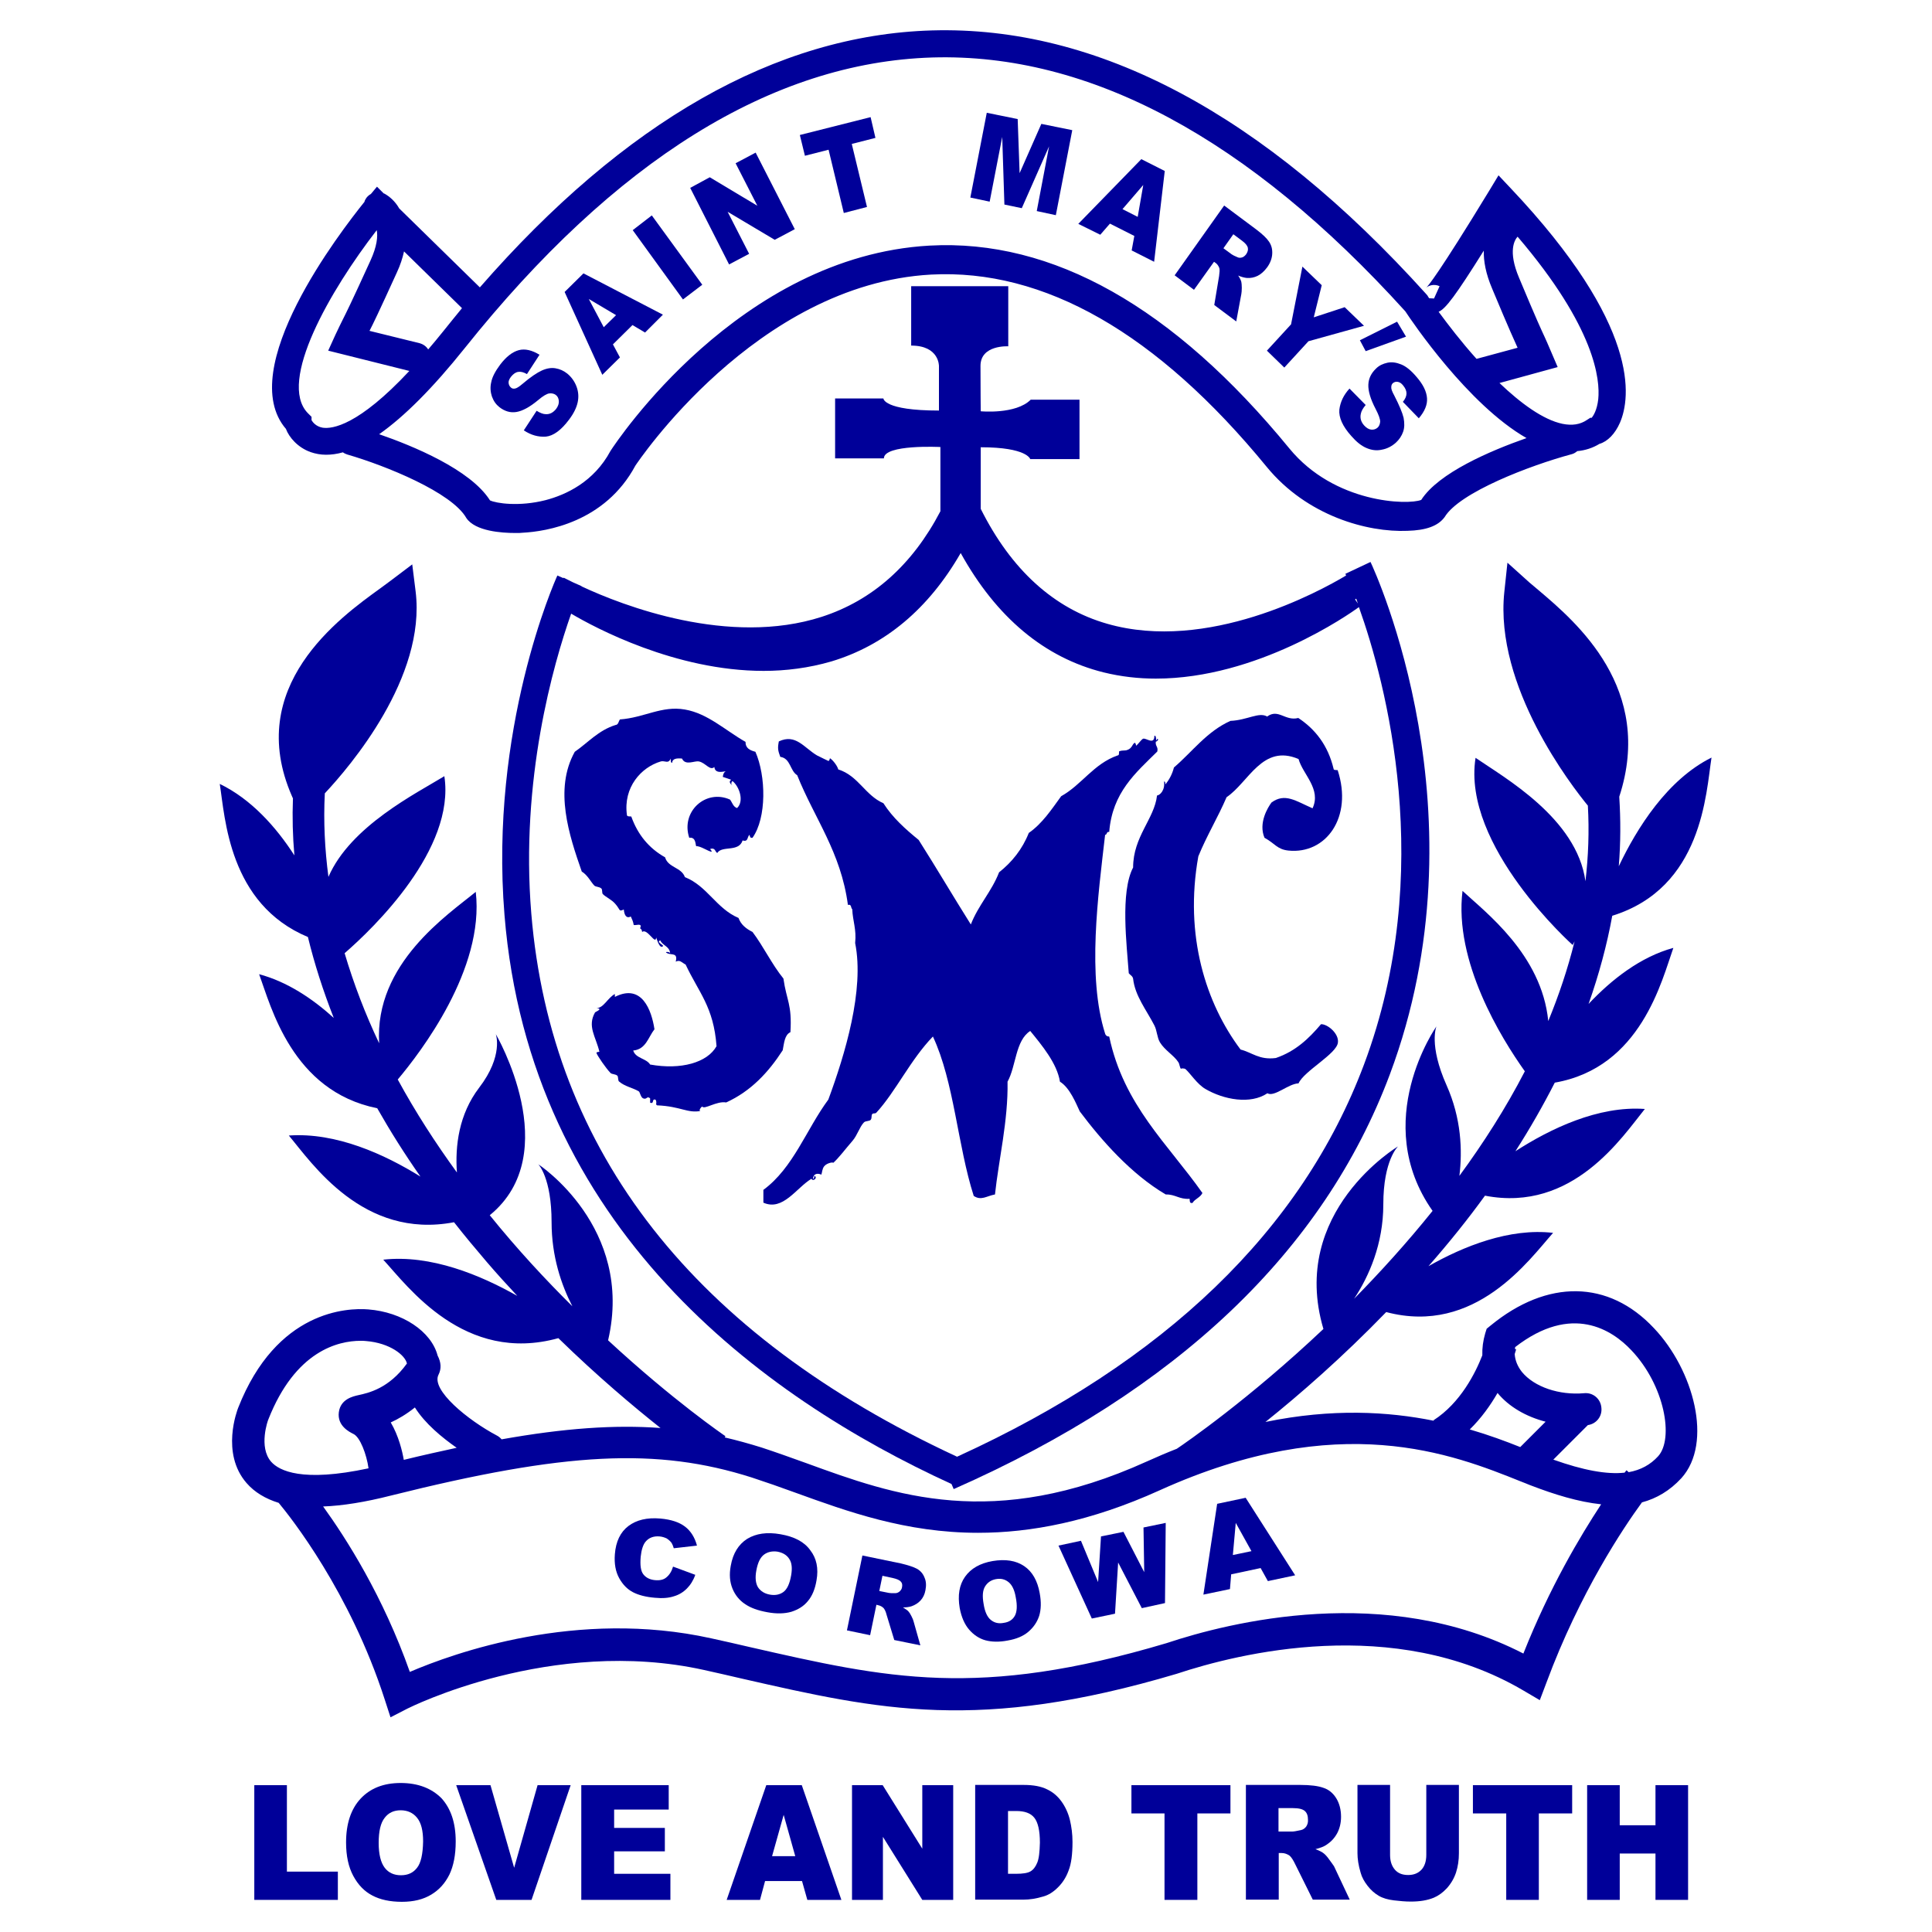 <svg xmlns="http://www.w3.org/2000/svg" xmlns:xlink="http://www.w3.org/1999/xlink" id="Layer_1" x="0px" y="0px" viewBox="0 0 800 800" style="enable-background:new 0 0 800 800;" xml:space="preserve"><style type="text/css">	.st0{fill:#000099;}</style><g>	<polygon class="st0" points="118.8,739.2 105.3,739.2 105.3,786.7 139.9,786.7 139.9,775 118.8,775  "></polygon>	<path class="st0" d="M165.9,738.3c-7.1,0-12.6,2.2-16.6,6.5c-4,4.3-6,10.4-6,18.1c0,5.6,1,10.2,3,13.9c2,3.7,4.6,6.4,7.9,8.1  c3.2,1.7,7.3,2.6,12.2,2.6c4.9,0,8.9-1,12.2-3c3.3-2,5.7-4.7,7.5-8.3c1.7-3.6,2.6-8.1,2.6-13.7c0-7.7-2-13.6-5.9-17.9  C178.7,740.5,173.1,738.3,165.9,738.3z M172.7,773.4c-1.6,2.1-3.8,3.1-6.7,3.1c-2.8,0-5.1-1-6.7-3.1c-1.6-2.1-2.5-5.5-2.5-10.3  c0-4.8,0.8-8.3,2.5-10.4c1.6-2.1,3.8-3.1,6.6-3.1c2.8,0,5.1,1,6.8,3.1c1.7,2.1,2.5,5.3,2.5,9.8  C175.1,767.7,174.3,771.4,172.7,773.4z"></path>	<polygon class="st0" points="212.9,773.4 203.1,739.2 188.9,739.2 205.5,786.7 220.1,786.7 236.3,739.2 222.6,739.2  "></polygon>	<polygon class="st0" points="254.3,766.6 275.3,766.6 275.3,756.9 254.3,756.9 254.3,749.3 276.9,749.3 276.9,739.2 240.7,739.2   240.7,786.7 277.6,786.7 277.6,775.9 254.3,775.9  "></polygon>	<path class="st0" d="M317.3,739.2l-16.4,47.5h13.8l2.1-7.8h15.3l2.2,7.8h14.1L332,739.2H317.3z M319.7,768.6l4.8-17.1l4.8,17.1  H319.7z"></path>	<polygon class="st0" points="381.9,765.5 365.5,739.2 352.8,739.2 352.8,786.7 365.6,786.7 365.6,760.6 381.9,786.7 394.7,786.7   394.7,739.2 381.9,739.2  "></polygon>	<path class="st0" d="M439.5,745.9c-1.6-2.2-3.6-3.9-6-5c-2.4-1.2-5.6-1.8-9.6-1.8h-20.1v47.5h20.1c2.4,0,5.1-0.4,8.1-1.3  c2.2-0.6,4.2-1.9,6.1-3.8c1.9-1.9,3.4-4.2,4.4-7c1.1-2.8,1.6-6.7,1.6-11.8c0-3.2-0.4-6.3-1.1-9.2  C442.3,750.7,441.1,748.1,439.5,745.9z M429.5,771.3c-0.7,1.7-1.6,2.9-2.8,3.6c-1.2,0.7-3.2,1-6,1h-3.3v-26h3.4  c3.5,0,6,0.9,7.5,2.8c1.5,1.9,2.3,5.3,2.3,10.3C430.5,766.9,430.2,769.6,429.5,771.3z"></path>	<polygon class="st0" points="468.5,750.9 482.2,750.9 482.2,786.7 495.8,786.7 495.8,750.9 509.5,750.9 509.5,739.2 468.5,739.2    "></polygon>	<path class="st0" d="M550.4,770c-0.9-1.3-1.7-2.1-2.2-2.5c-0.7-0.6-1.9-1.2-3.5-1.8c2-0.5,3.6-1.1,4.7-1.9c1.8-1.2,3.2-2.7,4.3-4.7  c1-1.9,1.6-4.2,1.6-6.8c0-3-0.7-5.6-2-7.7c-1.3-2.1-3.1-3.6-5.3-4.3c-2.2-0.8-5.4-1.2-9.6-1.2h-22.5v47.5h13.6v-19.3h1.2  c1.2,0,2.3,0.4,3.3,1.1c0.7,0.6,1.5,1.8,2.4,3.7l7.2,14.5h15.3l-6.5-13.8C552,772.2,551.3,771.2,550.4,770z M540.9,756.3  c-0.6,0.8-1.3,1.3-2.2,1.5c-1.8,0.4-3,0.6-3.6,0.6h-5.7v-9.7h5.9c2.5,0,4.1,0.4,5,1.2c0.9,0.8,1.3,2,1.3,3.5  C541.7,754.6,541.4,755.5,540.9,756.3z"></path>	<path class="st0" d="M590.6,768.1c0,2.6-0.7,4.7-2,6.1c-1.3,1.4-3.1,2.2-5.5,2.2c-2.4,0-4.2-0.7-5.5-2.2c-1.3-1.5-2-3.5-2-6.1v-29  h-13.5v28.3c0,2.3,0.4,5,1.3,8c0.5,1.9,1.5,3.7,2.9,5.5c1.4,1.8,2.9,3.1,4.6,4.1c1.7,1,3.8,1.6,6.3,1.9c2.5,0.3,4.8,0.5,7,0.5  c3.7,0,6.8-0.5,9.5-1.6c1.9-0.8,3.7-2.1,5.4-3.9c1.7-1.9,3-4.1,3.8-6.5c0.8-2.5,1.2-5.1,1.2-8v-28.3h-13.5V768.1z"></path>	<polygon class="st0" points="609.9,750.9 623.7,750.9 623.7,786.7 637.2,786.7 637.2,750.9 651,750.9 651,739.2 609.9,739.2  "></polygon>	<polygon class="st0" points="685.5,755.8 670.7,755.8 670.7,739.2 657.2,739.2 657.2,786.7 670.7,786.7 670.7,767.5 685.5,767.5   685.5,786.7 699,786.7 699,739.2 685.5,739.2  "></polygon>	<polygon class="st0" points="565.5,145.4 582.2,139.4 578.5,133.2 563.1,140.9  "></polygon>	<path class="st0" d="M267.3,638.4c1.4-1.7,3.4-2.4,5.8-2.2c1.1,0.1,2,0.4,2.9,0.8c0.8,0.5,1.5,1.1,2.1,1.9c0.3,0.5,0.6,1.2,0.9,2.2  l9.6-1.1c-0.9-3.4-2.6-6.1-5-7.9c-2.4-1.8-5.7-2.9-10.1-3.3c-5.6-0.5-10,0.6-13.3,3.1c-3.3,2.5-5.2,6.4-5.6,11.7  c-0.3,3.9,0.3,7.2,1.8,9.9c1.5,2.7,3.4,4.6,5.7,5.8c2.3,1.2,5.4,2,9.1,2.3c3.1,0.3,5.7,0.1,7.8-0.6c2.1-0.6,3.9-1.7,5.4-3.2  c1.5-1.5,2.7-3.4,3.5-5.7l-9.2-3.4c-0.6,2-1.5,3.4-2.7,4.4c-1.1,1-2.7,1.4-4.8,1.2c-2.1-0.2-3.7-1-4.8-2.4  c-1.1-1.4-1.4-3.8-1.1-7.3C265.6,641.7,266.3,639.6,267.3,638.4z"></path>	<path class="st0" d="M323.2,635.3c-5.6-1-10.2-0.3-13.8,1.9c-3.6,2.3-5.9,6-6.8,11.1c-0.7,3.7-0.4,6.8,0.7,9.5  c1.1,2.7,2.9,4.9,5.2,6.4c2.3,1.6,5.4,2.7,9.3,3.4c3.8,0.7,7.1,0.6,9.9-0.2c2.8-0.9,5.1-2.3,6.8-4.4c1.8-2.1,3-5,3.6-8.6  c0.9-5,0-9.2-2.6-12.5C333,638.4,328.9,636.3,323.2,635.3z M327.6,652.3c-0.6,3.5-1.7,5.8-3.2,6.9c-1.5,1.1-3.4,1.5-5.6,1.1  c-2.2-0.4-3.8-1.4-4.9-3c-1-1.6-1.3-4-0.7-7.1c0.6-3.2,1.6-5.3,3.2-6.5c1.5-1.1,3.4-1.5,5.5-1.2c2.2,0.4,3.9,1.4,4.9,3  C327.9,647.1,328.1,649.4,327.6,652.3z"></path>	<path class="st0" d="M379.7,649.6c-1.5-0.8-3.7-1.5-6.6-2.2l-16-3.3l-6.4,31l9.6,2l2.6-12.6l0.8,0.2c0.9,0.2,1.6,0.6,2.2,1.2  c0.4,0.5,0.9,1.4,1.2,2.7l3.2,10.5l10.8,2.2l-2.8-9.9c-0.1-0.5-0.4-1.2-0.9-2.2c-0.5-1-0.9-1.6-1.2-1.9c-0.4-0.5-1.2-1-2.3-1.7  c1.5,0,2.7-0.2,3.6-0.5c1.4-0.5,2.7-1.3,3.7-2.4c1-1.1,1.7-2.5,2-4.2c0.4-2,0.3-3.8-0.4-5.3C382.2,651.6,381.1,650.4,379.7,649.6z   M373.5,657.3c-0.1,0.7-0.5,1.2-1,1.7c-0.5,0.4-1.1,0.7-1.8,0.7c-1.3,0-2.2,0-2.6-0.1l-4-0.8l1.3-6.3l4.2,0.9  c1.8,0.4,2.9,0.9,3.4,1.5C373.6,655.5,373.7,656.3,373.5,657.3z"></path>	<path class="st0" d="M424.1,648.5c-3.4-2.3-7.7-3-13.1-2.1c-5.2,0.9-9,3.1-11.4,6.5c-2.4,3.4-3.1,7.7-2.2,13c0.7,3.7,2,6.7,3.9,8.9  c1.9,2.2,4.2,3.7,6.7,4.4c2.6,0.7,5.7,0.8,9.3,0.1c3.5-0.6,6.4-1.8,8.5-3.6c2.1-1.8,3.6-3.9,4.5-6.6c0.8-2.6,0.9-5.8,0.2-9.5  C429.6,654.6,427.5,650.8,424.1,648.5z M420.2,669.1c-0.9,1.6-2.4,2.6-4.6,2.9c-2.1,0.4-3.8,0-5.3-1.2c-1.5-1.2-2.5-3.4-3-6.6  c-0.6-3.3-0.4-5.7,0.6-7.3c1-1.6,2.4-2.6,4.4-3c2.1-0.4,3.8,0,5.3,1.2c1.5,1.2,2.5,3.3,3,6.3C421.3,664.9,421.1,667.5,420.2,669.1z  "></path>	<polygon class="st0" points="473.8,651 465.2,634.3 455.9,636.2 454.7,655.1 447.6,638 438.3,640 452.1,670.2 461.7,668.2 463,647   472.8,665.9 482.4,663.8 482.7,630.6 473.5,632.5  "></polygon>	<path class="st0" d="M504,622.7l-5.7,37.6l11-2.3l0.5-6.1l12.2-2.6l3,5.4l11.3-2.4l-20.5-32.1L504,622.7z M510.5,643.9l1.2-13.3  l6.5,11.7L510.5,643.9z"></path>	<path class="st0" d="M206.8,168.6c2.2,1.7,4.5,2.4,7,2c2.5-0.4,5.5-2,9-4.9c2.1-1.8,3.7-2.7,4.7-2.8c1-0.1,1.9,0.1,2.6,0.6  c0.8,0.6,1.2,1.4,1.3,2.5c0.1,1.1-0.3,2.2-1.1,3.3c-1.2,1.5-2.6,2.3-4.3,2.2c-1.1,0-2.3-0.5-3.8-1.4l-5.3,8.1c3,2,6,2.8,9.1,2.6  c3.1-0.3,6.3-2.6,9.6-7c1.9-2.5,3.1-4.9,3.6-7.2c0.5-2.3,0.3-4.5-0.5-6.6c-0.8-2.1-2.1-3.9-3.8-5.3c-1.5-1.2-3.1-1.9-4.9-2.2  c-1.7-0.3-3.6,0-5.6,0.9c-2,0.9-4.7,2.7-8.1,5.6c-1.4,1.2-2.4,1.8-3.1,1.9c-0.6,0.1-1.2,0-1.6-0.4c-0.6-0.5-0.9-1.1-1-1.9  c-0.1-0.8,0.3-1.7,1-2.6c0.9-1.1,1.8-1.8,2.9-2c1.1-0.2,2.3,0.1,3.7,0.9l5.2-8c-3.1-1.9-6-2.6-8.6-1.9c-2.6,0.7-5.2,2.7-7.7,6  c-2,2.7-3.3,5.1-3.7,7.3c-0.5,2.1-0.3,4.1,0.3,5.9C204.4,166.1,205.4,167.5,206.8,168.6z"></path>	<path class="st0" d="M256.7,148l-2.9-5.4l8.1-8l5.2,3.1l7.4-7.4l-32.9-17.1l-7.8,7.7l15.6,34.3L256.7,148z M255.1,130.5l-5.1,5  l-6.2-11.7L255.1,130.5z"></path>	<polygon class="st0" points="290.8,117.9 269.9,89.2 262,95.3 282.8,124  "></polygon>	<polygon class="st0" points="310.2,105.1 301.3,87.7 320.8,99.3 329.1,94.9 312.9,63.2 304.6,67.6 313.6,85.2 293.9,73.4   285.8,77.8 301.9,109.5  "></polygon>	<polygon class="st0" points="343.1,62 349.4,88.2 359,85.7 352.7,59.6 362.5,57.1 360.5,48.5 331.2,55.9 333.3,64.5  "></polygon>	<polygon class="st0" points="415,56.7 415.9,84.7 423.1,86.2 434.4,60.6 429.3,87.4 437.2,89.1 444,53.9 431.2,51.3 422.2,71.7   421.4,49.3 408.6,46.7 401.8,81.8 409.8,83.5  "></polygon>	<path class="st0" d="M459.6,92.6l10.1,5.1l-1.1,6l9.3,4.7l4.4-37.6l-9.7-4.9l-26.1,26.8l9.1,4.5L459.6,92.6z M473.4,76.6l-2.3,13.2  l-6.3-3.2L473.4,76.6z"></path>	<path class="st0" d="M502.7,108.4l0.7,0.5c0.7,0.5,1.2,1.3,1.5,2.1c0.2,0.7,0.1,1.8-0.1,3.3l-2,12l9.1,6.8l2.1-11.3  c0.1-0.6,0.2-1.4,0.2-2.6c0-1.2-0.1-2-0.2-2.5c-0.2-0.7-0.6-1.6-1.3-2.6c1.4,0.6,2.6,0.9,3.6,1c1.6,0.1,3.1-0.2,4.5-0.9  c1.4-0.7,2.7-1.9,3.9-3.5c1.3-1.8,2-3.7,2.1-5.6c0.1-1.9-0.3-3.5-1.3-5c-1-1.5-2.7-3.1-5.2-5l-13.4-10l-20.5,28.9l8,6L502.7,108.4z   M510.7,97l3.5,2.6c1.5,1.1,2.3,2.1,2.5,3c0.2,0.9-0.1,1.8-0.7,2.7c-0.5,0.6-1,1.1-1.7,1.3c-0.7,0.2-1.3,0.2-1.9-0.1  c-1.2-0.5-2-0.9-2.4-1.2l-3.4-2.5L510.7,97z"></path>	<polygon class="st0" points="531.8,152.2 541.8,141.3 564.8,134.9 556.8,127.2 544,131.4 547.3,118.1 539.3,110.4 534.6,134.3   524.6,145.2  "></polygon>	<path class="st0" d="M574.5,150.2c-1.8,0.4-3.4,1.1-4.7,2.4c-2,1.9-3.1,4.1-3.2,6.7c-0.1,2.6,0.9,6,3,10c1.3,2.5,1.9,4.2,1.9,5.3  c-0.1,1-0.4,1.9-1.1,2.5c-0.7,0.6-1.6,0.9-2.6,0.8c-1-0.1-2-0.7-3-1.8c-1.3-1.5-1.7-3.1-1.3-4.8c0.2-1.1,0.9-2.3,2-3.6l-6.7-6.8  c-2.4,2.6-3.8,5.5-4.2,8.7c-0.3,3.2,1.3,6.9,5,11c2.1,2.4,4.1,4,6.2,4.9c2.1,0.9,4.2,1.2,6.4,0.7c2.2-0.4,4.1-1.4,5.8-2.9  c1.4-1.3,2.4-2.8,3-4.5c0.6-1.7,0.6-3.6,0.2-5.8c-0.5-2.1-1.8-5.2-3.9-9.3c-0.9-1.6-1.3-2.8-1.2-3.4c0-0.7,0.2-1.2,0.6-1.6  c0.6-0.5,1.2-0.7,2-0.6c0.8,0.1,1.6,0.6,2.3,1.5c0.9,1.1,1.4,2.2,1.4,3.3c0,1.1-0.5,2.3-1.5,3.5l6.6,6.8c2.4-2.8,3.6-5.6,3.4-8.3  c-0.2-2.8-1.6-5.7-4.4-8.9c-2.2-2.6-4.3-4.3-6.3-5.1C578.2,150.1,576.3,149.8,574.5,150.2z"></path>	<path class="st0" d="M118.4,177.6c1.3,3.5,4.9,7.7,10.2,9.6c2,0.7,4.2,1.1,6.4,1.1c2.2,0,4.5-0.3,7-1c0.5,0.4,1.2,0.7,1.8,0.9  c15.9,4.6,43.3,15.7,49.3,26.3c3.7,5.5,14.7,6.2,20.3,6.2c1.3,0,2.3,0,2.9-0.1c9.9-0.5,34.2-4.3,46.8-27.8  c0.5-0.7,49.8-75.1,122.4-79.1c46.8-2.5,93.6,24.2,139,79.6c16.7,20.4,41.8,27.2,58.3,26.5c7.7-0.2,12.7-2,15.4-5.7  c6.1-10.2,35.4-21.4,52.5-26c0.9-0.2,1.7-0.7,2.4-1.3c3.3-0.3,6.4-1.3,9.2-3c3.4-1,6.5-4.2,8.5-8.8c4.4-10.2,8.7-40-45.3-97.1  l-5-5.3l-3.8,6.3c-21.2,34.8-25.5,39.7-26.2,40.3c0.9-0.9,3.2-1.8,5.6-0.7l-2.3,5.1l-2-0.1c-0.3-0.4-0.5-0.7-0.7-1.1l-0.6-0.7  C523.3,47.2,454.4,10.6,385.8,12.6C321.5,14.5,258.6,50.3,198.7,119l-33.4-32.7c-1.7-3-4-4.9-5.9-6c-0.2-0.1-0.3-0.2-0.5-0.2  l-2.8-2.8l-2.5,3c-0.9,0.5-1.8,1.3-2.3,2.3c-0.2,0.3-0.3,0.6-0.4,1C141,95.9,97.1,152.8,118.4,177.6z M661.8,165.3  c-0.5,4.5-2,6.8-2.7,7.7h-0.6l-1.4,0.9c-2.8,1.9-6.1,2.4-10.1,1.6c-8.1-1.7-17.4-8.6-26.1-16.9L645,152l-2.7-6.3  c-1.5-3.6-2.1-4.8-2.8-6.4c-1.2-2.6-2.9-6.1-10.5-24.3c-4.7-11.1-1.8-15.7-0.6-17C660.7,135.8,662.6,157.3,661.8,165.3z   M614.4,103.8c-0.1,4.3,0.8,9.5,3.5,15.8c7.3,17.5,9.3,21.7,10.5,24.4l-17,4.6c-6.3-7-11.8-14.2-15.7-19.5  C598.6,127.9,602.8,122.3,614.4,103.8z M386.1,23.8c65-1.9,130.9,33.4,195.8,105.1c2.7,4.1,26,38.7,50.2,52.5  c-15.1,5.3-36.4,14.4-43.6,25.6c-5.5,2.2-35.9,1.5-54.6-21.3c-48-58.6-98.1-86.8-149-84c-78.8,4.4-129.7,81.3-132.1,85  c-6.9,12.9-18.5,18.2-26.9,20.4c-11,2.8-20.5,1.3-23,0.1c-8.1-12.8-32-22.6-45.9-27.4c10.4-7.3,22.2-19.1,35.4-35.6  C254.6,66.3,319.8,25.8,386.1,23.8z M183.6,137.1c-2.2,2.7-4.3,5.3-6.3,7.6c-0.8-1.3-2.1-2.2-3.6-2.6L153,137  c1.4-2.7,3.6-7.2,11.3-24.1c1.5-3.2,2.4-6.1,3-8.8l24,23.5C188.8,130.7,186.2,133.8,183.6,137.1z M156,95.3  c0.5,2.6,0.1,6.7-2.6,12.6c-8.3,18.2-10.1,21.7-11.4,24.3c-0.8,1.6-1.4,2.8-3.1,6.4l-3,6.6l33.6,8.4  c-21.1,22.6-31.9,24.1-35.9,23.5c-2.8-0.5-4.1-2.3-4.6-3.1v-1.4l-1.6-1.6C114.9,158,136.8,120.1,156,95.3z"></path>	<path class="st0" d="M617.2,548.9l-1.6,1.3l-0.6,1.9c-0.9,3.1-1.3,6.1-1.2,9.1c-2.8,7.2-9,19.7-20.2,26.9l0.1,0.2  c-18.9-3.8-42-5.2-69.7,0.5c14.1-11.3,31.8-26.7,50-45.5c37,9.8,59.3-21.8,69.1-32.8c-18.1-2.1-37.2,5.6-51.6,13.8  c8.5-9.7,16.3-19.4,23.4-29.2c36.5,7.1,57-24.6,66.2-35.9c-19.3-1.4-39.2,8.2-53.6,17.5c6.1-9.5,11.5-19,16.3-28.4  c35.7-6.2,44.3-42.3,49.1-55.8c-13.6,3.7-25.6,13.1-35.1,23.2c4.3-12.2,7.6-24.4,9.8-36.5c37.4-11.6,38.8-50.8,41.1-65.5  c-18.3,9.1-30.9,29.2-38.4,45c0.8-9.7,0.8-19.3,0.2-28.8c14.6-44.7-17.7-72.2-33.4-85.5c-1.4-1.2-2.7-2.3-3.8-3.2l-9.1-8.2  l-1.3,12.2c-4.1,39.1,27.9,80.2,34.6,88.4c0.6,10.6,0.2,21-1,31.3c-3.6-26.1-33.6-42.9-45.5-51.1c-5.8,36.5,40.2,77.5,40.2,77.5  c0.3-0.5,0.5-1,0.8-1.5c-2.8,11.3-6.5,22.3-10.9,33c-2.7-27.6-26.2-45.2-35.5-53.9c-3.6,29.2,15.9,60.8,25.8,74.7  c-7.9,15.3-17.2,29.8-27.1,43.3c1.3-10.5,0.8-23.8-5.3-37.5c-7.5-16.8-4.2-24.4-4.2-24.4s-27.7,39.3-1.6,76.4  c-10.6,13.2-21.7,25.4-32.5,36.4c6.1-9.2,12.1-22.6,12.1-39.1c0-18.4,6.1-24,6.1-24s-45.3,27-30.9,75.6  c-30.8,29.1-57,47.1-60.7,49.6c-4.1,1.6-8.3,3.4-12.5,5.3c-63.6,28.8-104.6,13.9-140.8,0.7c-6.4-2.3-12.5-4.5-18.6-6.5  c-5.1-1.6-10.2-3-15.3-4.2l0.3-0.5c-0.6-0.4-21.7-14.8-48.6-39.7c10.9-46.9-28.9-72.9-28.9-72.9s5.5,5.5,5.5,24  c0,14.1,4,25.9,8.6,34.8c-11.2-11.1-22.9-23.7-34.2-37.7c31.4-25.6,2.5-75,2.5-75s3.3,8.9-6.9,22.2c-8.4,11-10,24.1-9.2,35.1  c-8.8-12.1-17.1-24.9-24.5-38.5c9.4-11.2,36-45.7,32.3-77.7c-11.4,9.4-42,29.6-40,62.7c-5.7-12-10.5-24.5-14.3-37.3  c12-10.4,45.9-43.1,41.3-73.3c-11.6,7.1-38.9,20.7-48,41.7c-1.5-11.3-2.1-22.9-1.5-34.6c10.4-11.1,42-48,37.6-83.6l-1.4-11.2  l-9,6.8c-1.2,0.9-2.7,2-4.2,3.1c-16.9,12.2-56.5,40.7-36.6,86.1l0.4,0.9c-0.3,7.8-0.1,15.7,0.6,23.6c-7.6-11.8-17.9-23.3-30.9-29.6  c2.2,13.9,3.7,49.7,36.5,63.4c2.7,11.1,6.3,22.3,10.7,33.5c-8.8-8-19.3-15-30.9-18.1c4.9,13.3,13.6,48.4,48.9,55.5  c5.4,9.5,11.3,18.9,17.9,28.3c-14.8-9.2-34.9-18.4-54.5-17c9.5,11.3,30.7,43.1,68.4,35.9c4.3,5.5,8.9,11,13.6,16.5  c4.2,4.9,8.4,9.5,12.6,14c-15.2-8.6-35.8-17.2-55.5-15c10.2,11.1,33.6,43.3,72.5,32.5c16.2,15.8,31.2,28.4,42.3,37.2  c-19.1-1.4-40,0.1-65.8,4.7c-0.5-0.6-1.2-1.2-2-1.6c-11.9-6.3-27.4-18.9-24.1-25.2c1.2-2.4,1.1-5-0.4-7.9  c-2.6-10-14.6-18-28.7-19.1c-8.6-0.7-38,0.3-53.9,40.8c-0.3,0.8-7.3,18.7,3.5,31.1c3.3,3.8,7.8,6.5,13.3,8.2  c4.9,5.9,29.5,36.8,43.9,81.4l2.4,7.4l7-3.6c0.6-0.3,59.6-30,122.8-16c5.4,1.2,10.7,2.4,15.8,3.6c57,13,98.1,22.3,179.9-2  c25.3-8.4,89.9-24.7,143.6,6.9l6.8,4l2.8-7.4c13.8-37.2,31.9-64.1,39.5-74.5c6-1.6,11.5-4.8,16.3-10c13.3-14.7,5-44.9-11.3-62.1  C666.1,529.9,640.7,529.6,617.2,548.9z M620.1,576.8c4.7,5.7,11.8,9.8,19.9,11.9l-10.5,10.5c-6-2.4-13-5-20.9-7.3  C613.5,587.1,617.2,581.8,620.1,576.8z M189.1,599.5c-6.9,1.5-14.2,3.1-21.9,5c-0.6-3.5-2.1-9.9-5.4-15.5c3.1-1.4,6.5-3.4,10-6.2  C176,589.5,183.1,595.3,189.1,599.5z M112.3,605.3c-5.4-6.1-1.3-17.4-1.2-17.5c11.2-28.5,29-32.6,38.2-32.6c0.9,0,1.6,0,2.3,0.1  c9.9,0.8,16.2,5.9,16.9,9.3c0,0,0,0,0,0c-7.5,10.4-16,12.2-20.1,13.1c-2.2,0.5-7.4,1.6-8.1,7.1c-0.7,5.6,4.3,8.1,6.1,9  c2.7,1.3,5.4,8.4,6.2,14.2C125.1,613.9,115.6,609,112.3,605.3z M630.8,684.7c-56.9-29.3-121.7-13-147.8-4.3  c-77.9,23.2-115.6,14.6-172.6,1.6c-5.1-1.2-10.4-2.4-15.9-3.6c-55.5-12.3-106.6,6.1-124.8,13.9c-11.1-31.4-26.3-55.2-35.9-68.5  c8-0.3,17.4-1.8,28-4.5c72.4-18.1,110.2-20,149.5-7.5c5.8,1.9,11.8,4,18.1,6.3c21.3,7.7,45.6,16.6,75.6,16.6  c21.7,0,46.5-4.6,75.2-17.6c74.5-33.7,121.3-15,149.7-3.6c1.2,0.5,2.4,0.9,3.5,1.4l0.8,0.3c9.4,3.6,19.3,6.7,28.8,7.7  C654.4,636,641.7,657.2,630.8,684.7z M686.6,603c-3.2,3.5-7.2,5.7-12.2,6.6l-0.9-0.8c-0.1,0.1-0.4,0.5-0.8,1  c-7.5,0.8-17.1-1-29.5-5.4l14.3-14.3c3.5-0.5,6-3.6,5.6-7.2c-0.3-3.7-3.5-6.4-7.2-6c-10.3,0.9-20.6-2.6-25.7-8.8  c-1.8-2.3-2.8-4.7-3-7.4c0.4-1.1,0.5-1.8,0.6-2l-0.5-0.1c0-0.3,0.1-0.5,0.1-0.8c23.5-18.2,40.2-7.1,48.1,1.3  C689.3,573.6,693.2,595.7,686.6,603z"></path>	<path class="st0" d="M237.2,241.1c-2.3-1.1-3.7-1.9-3.8-1.9l-0.1,0.2l-2.5-1.1c-1.2,2.6-28.2,63.4-21.9,140.6  c10.5,129.4,106.5,199.6,185.1,235.6l0.9,2.1c92.5-40.8,153.2-98.6,180.6-171.7c40.2-107.4-6-208-8-212.2l-10.4,4.9  c0,0,0.1,0.3,0.3,0.7c-11.4,6.8-57.4,31.9-98.9,20c-22.1-6.3-39.8-22.4-52.4-47.6v-25.5c19.2,0,20.5,4.9,20.5,4.9H447v-24.6h-20.2  c-6.2,6.2-20.7,4.8-20.7,4.8s-0.1-9.9-0.1-18.8c0-8.8,11.5-8.1,11.5-8.1v-24.9h-40.2v24.6c11.7,0,11.5,8.5,11.5,8.5V170  c-23,0-23-5-23-5h-20v24.8H366c0-5.9,23.4-4.7,23.4-4.7v26.6c-11.6,22.2-28.1,36.9-49.1,43.7c-38.4,12.4-82.4-4.6-99.5-12.6  c0,0,0-0.1,0-0.1L237.2,241.1z M564.8,440.8c-25.7,68.5-82.4,123.1-168.5,162.4C287.5,552.7,228.2,477.1,220,378.3  c-4.6-55.5,9.1-103.2,16.5-124.2c9.8,5.8,43.2,23.7,79.7,23.7c9.2,0,18.7-1.2,28-3.9c22.3-6.7,40.3-21.8,53.6-44.9  c14.8,26.7,34.7,43.3,59.1,49.4c7.3,1.8,14.6,2.6,21.7,2.6c42,0,79.8-26.5,84.1-29.6C573.7,282.2,594.9,360.6,564.8,440.8z   M562.3,249.9l-1.2-1.7c0.2-0.1,0.3-0.2,0.5-0.3C561.8,248.5,562,249.2,562.3,249.9z"></path>	<path class="st0" d="M327.3,427.4c0.7-11.6-1.6-13-2.9-22.2c-4.8-5.9-8.2-13.2-12.8-19.3c-2.6-1.3-4.8-3-5.8-5.8  c-9.2-3.9-12.9-13.2-22.2-16.9c-1.4-4.1-7-3.9-8.2-8.2c-6.6-3.7-11.3-9.3-14-16.9c-0.7-0.1-1.7,0.1-1.8-0.6  c-1.6-11.5,5.9-19.8,14-22.2c1.6-0.5,3.2,1.2,4.1-1.2c0.1,0.7-0.1,1.7,0.6,1.8c0.1-1.8,1.9-2,4.1-1.8c1.4,3.1,5.2,0.8,7,1.2  c2.7,0.5,4.6,4,6.4,2.3c0.3,3.1,4.1,1.7,4.7,1.8c-0.8,0.4-1.1,1.3-1.2,2.3c1.4,0.4,2.3,0.8,3.5,1.2c-1.9,1,1.4,3.1,0,1.8  c0.1-0.5,0-1.2,0.6-1.2c2.8,2.3,4.8,8.3,1.8,11.1c-1.6-0.5-2-2.3-2.9-3.5c-10-4.5-20.5,4.9-16.9,15.8c2.9-0.4,2.5,3,2.9,3.5  c1.7-0.2,5.2,2.3,6.4,2.3c0-0.6-0.5-0.7-0.6-1.2c2.2-0.6,1.9,1.2,2.9,1.7c2-3.2,8.9-0.2,10.5-5.2c2.5,0.8,1.8-1.7,2.9-2.3  c0.1,0.7,0.2,1.4,1.2,1.2c5.9-8.3,5.6-25.6,1.2-35.6c-2.2-0.6-4.1-1.4-4.1-4.1c-8.4-4.8-15.7-11.8-25.1-13.4  c-9.6-1.7-16.9,3.4-26.9,4.1c-0.6,0.8-0.6,2.2-1.8,2.3c-7.1,2.2-11.4,7.3-16.9,11.1c-8.7,15.6-2.3,34.7,2.9,49.6  c2.4,1.4,3.8,4.4,5.2,5.8c0.6,0.6,2,0.4,2.9,1.2c0.5,0.4,0.2,1.9,0.6,2.3c1.1,1.2,3.7,2.3,5.2,4.1c2.2,2.5,1.3,3.3,3.5,2.3  c0.2,2.2,1,3.9,2.9,2.9c0.5,1.1,1,2.1,1.2,3.5c0.8,0.3,3-0.7,2.9,0.6c-0.6,1.7,0.3,0.2,0.6,2.3c2.1-1.7,5.6,5.7,5.8,2.3  c0.5,1.3,1.6,5,2.9,3.5c-0.2-0.6-2.9-1.7-1.2-2.3c1,2.2,3.8,2.4,4.1,5.3c-0.2-0.7-2.8-0.7-1.2,0c1.7,0.9,4.5-0.4,3.5,3.5  c1.8-0.9,2.5,0.4,4.1,1.2c5.5,11.7,11.6,17.5,12.8,33.8c-3.8,6.8-14.7,9.9-27.5,7.6c-1.6-2.6-6-2.5-7-5.8c5.3-0.5,6.2-5.5,8.8-8.8  c-1.2-7.9-5.2-19.1-16.4-13.4c0-0.4,0-0.8,0-1.2c-3,1.6-4.7,5.9-7.6,5.8c3,0.3-0.5,1.6-0.6,1.8c-3.3,5.8,0.3,10,1.8,16.3  c0,0.1-1.4,0-1.2,0.6c0.6,1.4,3.8,6.1,5.8,8.2c0.6,0.6,2.2,0.4,2.9,1.2c0.3,0.4,0.2,2,0.6,2.3c2.4,2.1,5.7,2.6,8.2,4.1  c0.5,0.3,0.8,2.5,1.8,2.9c1.6,0.7,1.5-1.2,2.9,0c0,0.6,0,1.2,0,1.8c1.9,0.7,0.5-1.9,2.3-1.2c0.7,1.5-0.3,1.8,0.6,2.3  c9.8,0.4,12.6,3.4,18.1,2.3c-1.2,0.2,0.1-1.7,0.6-1.8c0.8,1.4,6-2.4,9.9-1.7c10.3-4.7,17.5-12.5,23.4-21.6  C324.7,431.8,324.9,428.5,327.3,427.4z"></path>	<path class="st0" d="M526.5,332.3c-1.5,2-5.5,8.5-2.9,14.6c4.4,2.4,5.2,4.8,9.9,5.3c15.5,1.6,26.8-13.7,20.4-33.3  c-0.7-0.1-1.7,0.1-1.7-0.6c-2.3-9.6-7.5-16.3-14.6-21c-5.5,1.4-8.2-4-12.9-0.6c-3.4-2-8.2,1.5-15.2,1.8  c-9.8,4.4-15.7,12.7-23.4,19.3c-0.7,2.8-2,5.1-3.5,7c-0.1-0.5,0-1.2-0.6-1.2c0.5,3.6-1.7,5.7-2.9,5.8c-1.1,9.7-9.9,17-9.9,29.8  c-5.4,10.3-2.6,32.3-1.8,43.8c0.6,0.8,1.6,1.1,1.8,2.3c0.8,7.1,5.5,12.9,8.8,19.3c1.1,2.1,1.1,5,2.3,7c2,3.3,5.8,5.4,7.6,8.2  c0.6,0.8,0.5,2.2,1.2,2.9c-0.4-0.4,1.3-0.4,1.8,0c2,1.8,4.8,6.2,8.2,8.2c7.7,4.5,18.7,6.5,25.7,1.8c2.9,1.7,8.7-4,12.9-4.1  c2.2-5.1,15.8-12.2,16.3-16.9c0.5-3.7-4.3-7.7-7-7.6c-5,5.9-10.5,11.2-18.7,14c-6.9,0.9-9.8-2.3-14.6-3.5  c-14.3-19-23.4-47.1-17.5-80c3.5-8.6,8.1-16.1,11.7-24.5c9.2-6.2,14.8-22.2,29.8-15.8c1.8,6.4,9.5,12.4,5.8,20.4  C536.6,331.7,532.1,328.2,526.5,332.3z"></path>	<path class="st0" d="M457.6,428c-7.5-23.7-2.9-57.1,0-82.3c0.9,0,0.5-1.5,1.7-1.2c1.3-16.4,11-24.5,19.9-33.3  c0.5-2-0.9-2.2-0.6-4.1c0.6-0.1,1.4-1,0.6-1.2c-0.8,2.2-0.1-1.7-1.2-1.2c0,4-3.5,0.7-4.7,1.2c-0.8,0.4-2,2.3-2.9,2.9  c0.1-0.1-0.2-1.4-0.6-1.2c-1,0.6-1,2.2-2.9,2.9c-1.2,0.5-1.7,0-3.5,0.6c-0.1,0.7,0.1,1.7-0.6,1.7c-10,3.5-14.8,12.1-23.4,16.9  c-4,5.5-7.8,11.3-13.4,15.2c-2.7,6.8-7,12.1-12.3,16.3c-3.1,8-8.6,13.6-11.7,21.6c-7.3-11.6-14.3-23.5-21.6-35  c-5.5-4.5-10.7-9.1-14.6-15.2c-7.6-3.3-10.4-11.4-18.7-14c-0.3-1.3-2-3.7-3.5-4.7c0.2,0.1-0.3,1.3-0.6,1.2c0.3,0.1-3.2-1.5-4.7-2.3  c-5.4-3.2-8.8-9.1-15.8-5.8c-0.6,3-0.3,3.9,0.6,6.4c4.3,0.6,4,5.8,7,7.6c7.1,17.8,18.1,31.8,21,53.7c1.6-0.4,1.1,1.2,1.8,1.8  c0.2,4.9,1.8,8.3,1.2,14c3.9,19.4-4.2,46.1-11.1,64.8c-9.1,12.3-14.5,28.3-26.9,37.4c0,1.8,0,3.5,0,5.3c8.1,3.6,13.6-6.1,19.9-9.9  c0.7,1.4,2.8-0.6,1.2-1.2c-0.1,0.5,0,1.2-0.6,1.2c0.2-2.2,2-2.4,3.5-1.7c0.3-0.7,0.3-2.4,1.2-3.5c1.2-1.5,4.4-1.9,3.5-1.2  c2.3-1.9,5.3-6,8.2-9.3c2-2.3,2.9-5.7,4.7-7.6c0.7-0.8,2.4-0.4,2.9-1.2c0.5-0.7,0.1-1.8,0.6-2.3c0.4-0.5,1.2,0,1.7-0.6  c8-8.7,14.1-21.9,23.4-31.5c8.8,18.8,10.2,45.1,16.9,66c3.1,2.1,5.4,0,8.8-0.6c1.5-14.2,5.5-30.6,5.2-46.7c3.6-6.5,3.2-17,9.4-21  c4.8,5.9,11.1,13.4,12.3,21c4.1,2.5,6.7,9.1,8.2,12.3c9,12,21.2,25.9,35.6,34.4c4-0.1,5.6,2.1,9.9,1.8c0.1,0.9-0.1,2,1.2,1.7  c1-1.7,3.2-2.2,4.1-4.1c-14.2-20.2-32.6-36.3-38.6-64.8C458.3,429.2,457.8,428.7,457.6,428z"></path></g></svg>